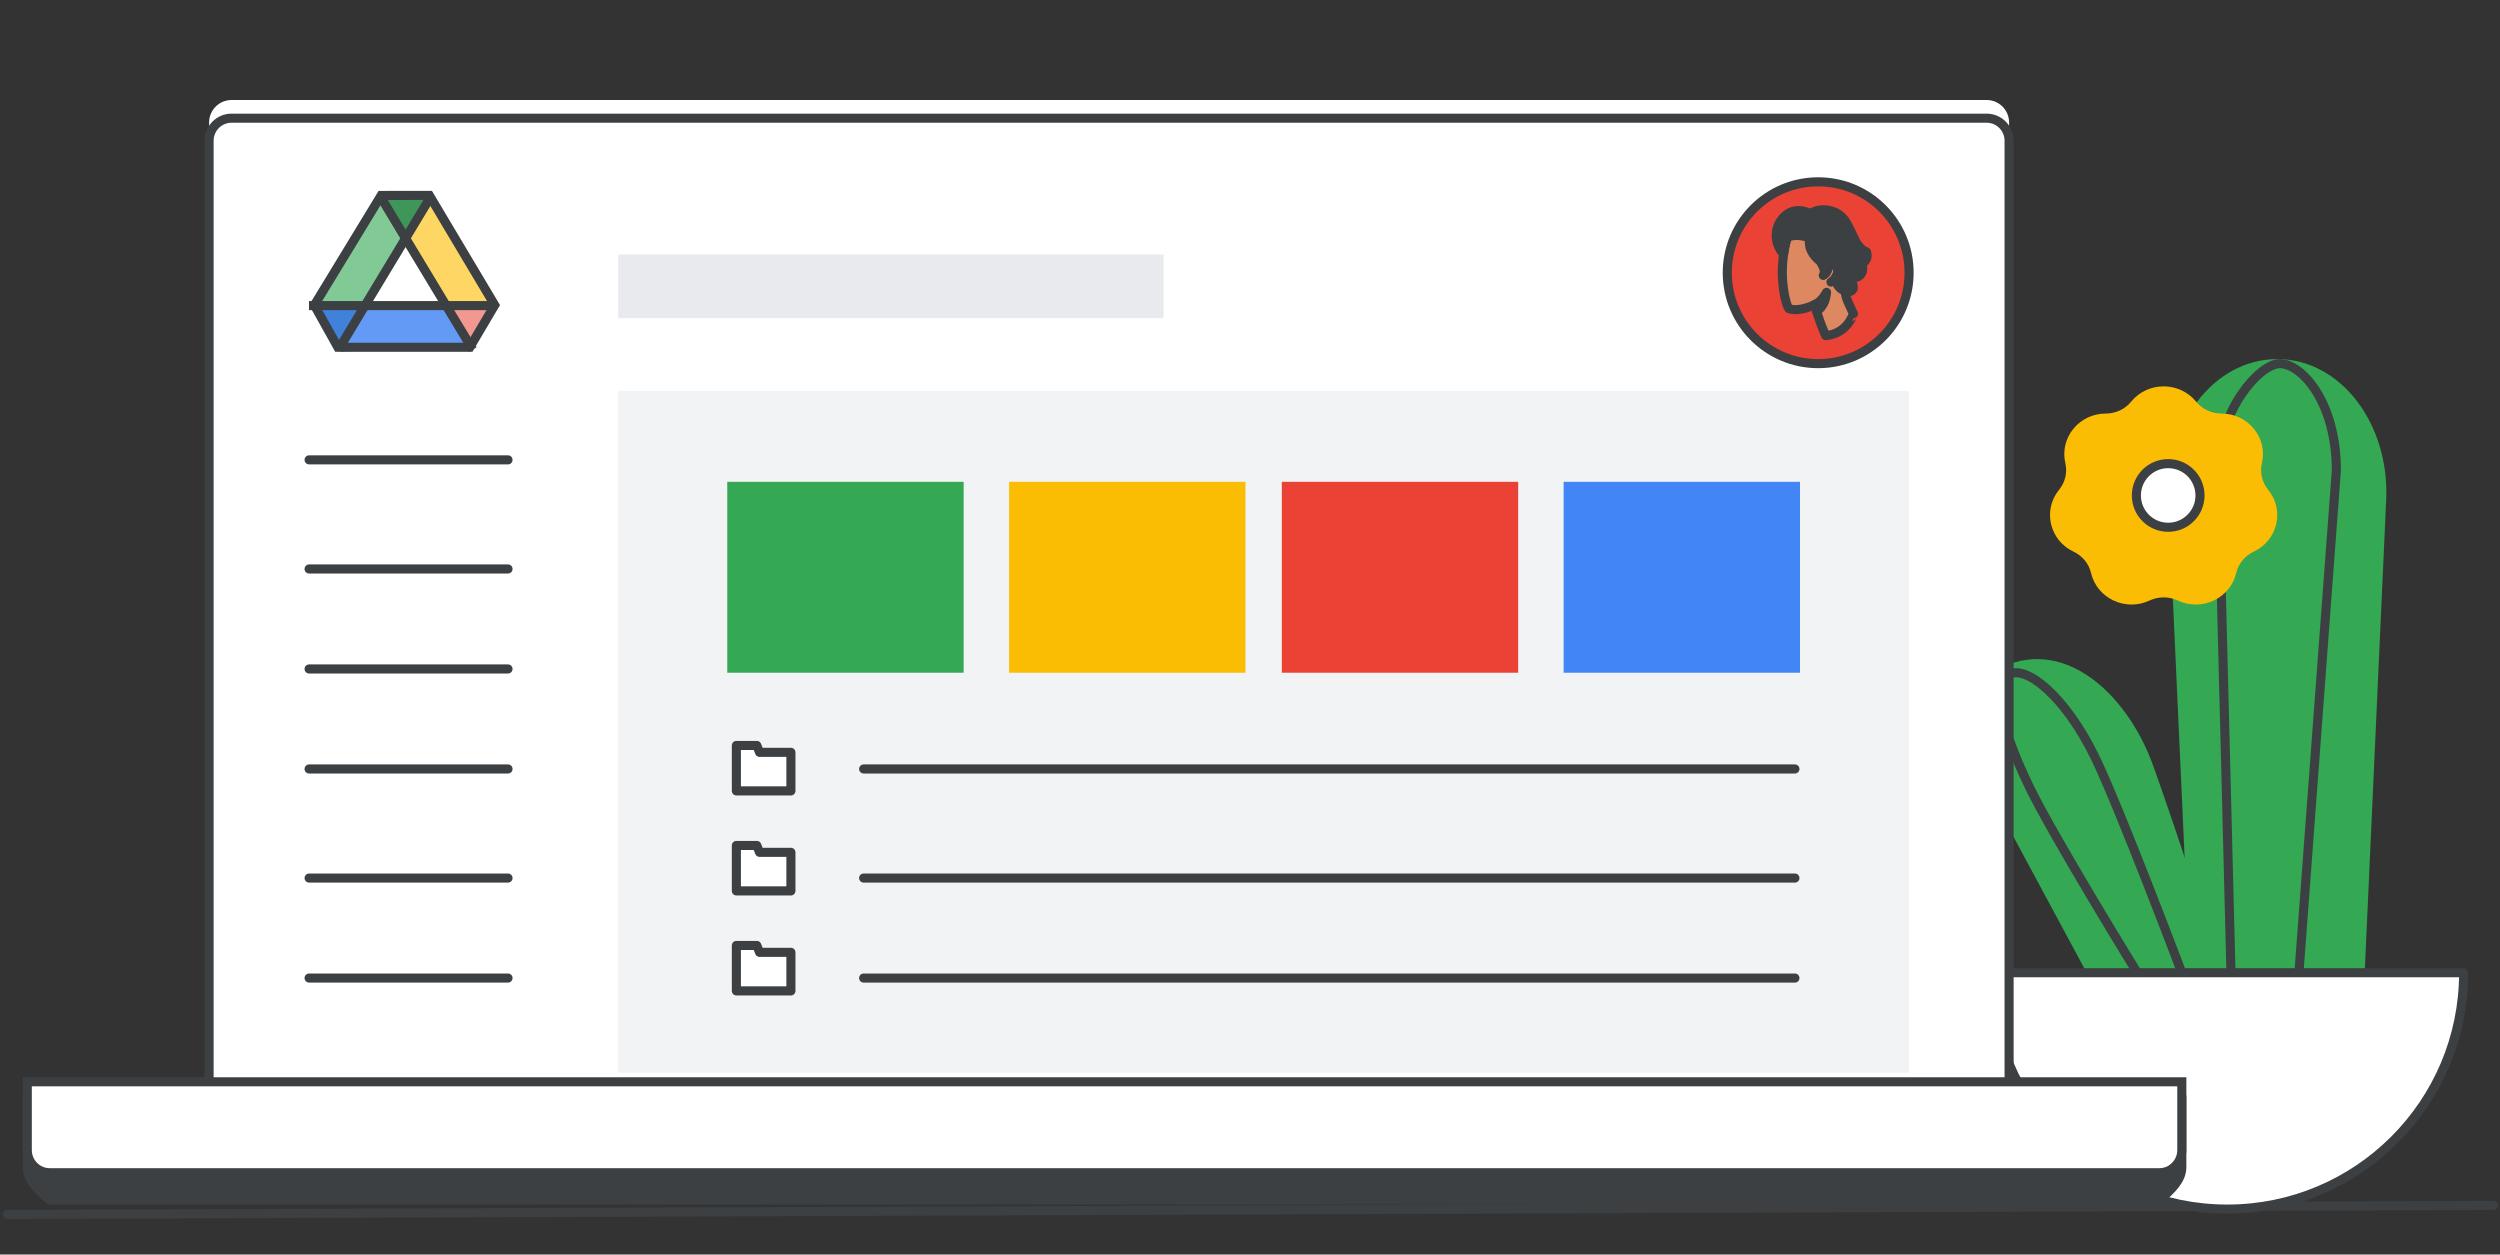 <?xml version="1.0" encoding="UTF-8"?>
<svg width="275px" height="138px" viewBox="0 0 275 138" version="1.1" xmlns="http://www.w3.org/2000/svg" xmlns:xlink="http://www.w3.org/1999/xlink" jetway-hooks="{}">
    <rect x="0" y="0" width="275" height="138" fill="#333333" stroke="none"/>
    <title>product-hero-drive</title>
    <g jetway-hook-id="AFFABBFF-19FE-41AB-B976-6F41767CCED8" id="product-hero-drive" stroke="none" stroke-width="1" fill="none" fill-rule="evenodd">
        <line x1="274.273" y1="132.593" x2="0.817" y2="133.589" jetway-hook-id="D23A26A4-935A-4492-B21D-1365C78A4E63" id="baseline" stroke="#3C4043" stroke-linecap="round" stroke-linejoin="round"></line>
        <g jetway-hook-id="F2A60A90-985C-4C69-8BD4-9E7FD405C0AF" id="cactus" transform="translate(217.703, 39.84)" stroke-linecap="round" stroke-linejoin="round">
            <path d="M21.316,15.126 C20.947,7.073 26.083,0.16 32.797,0.16 C39.511,0.16 44.647,7.073 44.278,15.126 L41.912,67.16 L23.682,67.16 L21.316,15.126 Z" jetway-hook-id="338B0FCF-1F25-486E-A3E4-991F02B0E411" id="Path" stroke="#34A853" fill="#34A853" fill-rule="nonzero"></path>
            <path d="M2.805,49.335 C0.032,43.857 -1.32,35.466 3.481,33.689 C9.882,31.322 16.044,37.26 18.672,44.541 C21.119,51.335 26.297,67.16 26.297,67.16 L12.399,67.16 L2.805,49.335 Z" jetway-hook-id="C8ECFB9B-99D5-4191-B879-A40121B73197" id="Path" stroke="#34A853" fill="#34A853" fill-rule="nonzero"></path>
            <path d="M35.179,67.16 L39.297,11.901 C39.297,4.436 35.503,0.16 33.072,0.16 C30.896,0.16 26.297,5.21 26.297,11.901 L27.705,67.16" jetway-hook-id="935D8FDE-7622-4132-86F9-3A5DE1F9CCD3" id="Path" stroke="#3C4043"></path>
            <path d="M22.297,67.16 C22.297,67.16 15.432,48.991 12.784,43.529 C9.459,36.663 5.135,33.306 3.32,34.346 C1.142,35.589 2.709,40.899 5.515,46.699 C8.171,52.187 17.396,67.16 17.396,67.16" jetway-hook-id="15673711-19AB-4775-B07C-CAB097AA3EBF" id="Path" stroke="#3C4043"></path>
            <path d="M27.297,93.16 C41.66,93.16 53.297,81.515 53.297,67.16 L1.297,67.16 C1.297,81.524 12.934,93.16 27.297,93.16 Z" jetway-hook-id="65C7B6DB-2FD2-490F-9D45-D25EF0A312B5" id="Path" stroke="#3C4043" fill="#FFFFFF" fill-rule="nonzero"></path>
            <path d="M23.477,4.654 C24.249,5.597 25.419,6.15 26.658,6.15 C29.27,6.15 31.204,8.514 30.619,10.994 C30.347,12.168 30.636,13.407 31.408,14.35 C33.036,16.342 32.349,19.284 29.991,20.392 C28.88,20.912 28.066,21.904 27.794,23.078 C27.209,25.557 24.418,26.872 22.06,25.764 C20.949,25.243 19.643,25.243 18.532,25.764 C16.182,26.872 13.383,25.557 12.798,23.078 C12.526,21.904 11.712,20.912 10.601,20.392 C8.251,19.284 7.556,16.342 9.184,14.35 C9.956,13.407 10.244,12.176 9.973,10.994 C9.388,8.514 11.33,6.15 13.934,6.15 C15.173,6.15 16.343,5.605 17.115,4.654 C18.744,2.662 21.848,2.662 23.477,4.654 Z" jetway-hook-id="760CD202-9279-4A76-93A1-EDA92E227C76" id="Path" stroke="#FBBC04" fill="#FBBC04" fill-rule="nonzero"></path>
            <path d="M20.797,18.16 C22.73,18.16 24.297,16.593 24.297,14.66 C24.297,12.727 22.73,11.16 20.797,11.16 C18.864,11.16 17.297,12.727 17.297,14.66 C17.297,16.593 18.864,18.16 20.797,18.16 Z" jetway-hook-id="DF14859E-B6B2-4183-B026-BD5C8EAE603F" id="Path" stroke="#3C4043" fill="#FFFFFF" fill-rule="nonzero"></path>
        </g>
        <g jetway-hook-id="C85ACBAC-DA95-4134-8279-8CA88CB14094" id="laptop" transform="translate(3.219, 11.099)">
            <path d="M19.781,2.378 C19.781,1.01 20.89,-0.099 22.256,-0.099 L215.307,-0.099 C216.674,-0.099 217.781,1.01 217.781,2.378 L217.781,108.901 L19.781,108.901 L19.781,2.378 Z" jetway-hook-id="E81946C9-ABC2-4E1F-BF2C-75A0BEDCBFFC" id="Fill-1" fill="#FFFFFF"></path>
            <path d="M19.781,4.378 C19.781,3.01 20.89,1.901 22.256,1.901 L215.307,1.901 C216.674,1.901 217.781,3.01 217.781,4.378 L217.781,110.901 L19.781,110.901 L19.781,4.378 Z" jetway-hook-id="E268A471-81B0-4416-8C18-38BE723D1AE3" id="Stroke-7" stroke="#3C4043" stroke-linecap="round" stroke-linejoin="round"></path>
            <path d="M-0.219,109.901 L236.781,109.901 L236.781,117.295 C236.781,118.655 235.676,119.758 234.313,120.901 L2.25,120.901 C0.886,119.758 -0.219,118.655 -0.219,117.295 L-0.219,109.901 Z" jetway-hook-id="DEA2CF7E-5B67-4563-870D-5183550FF777" id="Fill-9" fill="#3C4043"></path>
            <path d="M-0.219,109.901 L236.781,109.901 L236.781,117.295 C236.781,118.655 235.676,119.758 234.313,120.901 L2.25,120.901 C0.886,119.758 -0.219,118.655 -0.219,117.295 L-0.219,109.901 Z" jetway-hook-id="9CB6D1C5-1393-410D-986D-84496995DF34" id="Stroke-11" stroke="#3C4043"></path>
            <path d="M-0.219,107.901 L236.781,107.901 L236.781,115.401 C236.781,116.781 235.676,117.901 234.313,117.901 L2.25,117.901 C0.886,117.901 -0.219,116.781 -0.219,115.401 L-0.219,107.901 Z" jetway-hook-id="751A7954-AC32-4395-B3D2-6077AFB2EBAE" id="Fill-13" fill="#FFFFFF"></path>
            <path d="M-0.219,107.901 L236.781,107.901 L236.781,115.401 C236.781,116.781 235.676,117.901 234.313,117.901 L2.25,117.901 C0.886,117.901 -0.219,116.781 -0.219,115.401 L-0.219,107.901 Z" jetway-hook-id="7E7F8BB0-009E-44C8-B144-63A838ED9941" id="Stroke-15" stroke="#3C4043"></path>
        </g>
        <g jetway-hook-id="D4689953-F4A3-412C-A137-7989524C918F" id="screen" transform="translate(29.35, 19.978)">
            <rect jetway-hook-id="ED7EE9E7-A5B3-4F15-ACF8-56C5FB531AEA" id="Rectangle" fill="#F1F3F4" x="38.65" y="23.022" width="142" height="75"></rect>
            <polygon jetway-hook-id="EB6B62BC-4BE9-43E1-81E9-180C9099EBEE" id="folder" stroke="#3C4043" fill="#FFFFFF" stroke-linecap="round" stroke-linejoin="round" points="51.65 89.022 51.65 84.022 53.9 84.022 54.2 84.78 57.65 84.78 57.65 89.022"></polygon>
            <polygon jetway-hook-id="2C6D626F-3C32-4CA3-B13C-5D249B05C1C5" id="folder" stroke="#3C4043" fill="#FFFFFF" stroke-linecap="round" stroke-linejoin="round" points="51.65 78.022 51.65 73.022 53.9 73.022 54.2 73.78 57.65 73.78 57.65 78.022"></polygon>
            <line x1="65.65" y1="64.608" x2="168.092" y2="64.608" jetway-hook-id="FBDE4C42-7459-40A9-AD92-8DE0C36DF7D5" id="Stroke-205" stroke="#3C4043" stroke-linecap="round" stroke-linejoin="round"></line>
            <polygon jetway-hook-id="7B39EF64-0C89-4DF2-9F36-4E4C4888E06C" id="Fill-236" fill="#34A853" points="50.65 54.022 76.65 54.022 76.65 33.022 50.65 33.022"></polygon>
            <polygon jetway-hook-id="39B035B2-53E0-4BCF-865B-F03828D11DE4" id="Fill-236" fill="#FBBC04" points="81.65 54.022 107.65 54.022 107.65 33.022 81.65 33.022"></polygon>
            <polygon jetway-hook-id="D4001DC9-F67B-4428-B51A-CF40961EDC8A" id="Fill-236" fill="#EA4335" points="111.65 54.022 137.65 54.022 137.65 33.022 111.65 33.022"></polygon>
            <polygon jetway-hook-id="E1C69B05-C224-4921-90C5-F54498A4180E" id="Fill-236" fill="#4285F4" points="142.65 54.022 168.65 54.022 168.65 33.022 142.65 33.022"></polygon>
            <g jetway-hook-id="1CF53AEB-B240-46BC-9826-D5B0ADBC846D" id="Group" transform="translate(4.65, 1.022)">
                <g jetway-hook-id="8C56EFB4-C1AF-445A-B856-EEF60AFE1955" id="Logos/drive">
                    <g jetway-hook-id="8C90D026-3C67-461F-88E8-F43D6ED5B15F" id="Group-44">
                        <g jetway-hook-id="90BAC48F-922D-4156-9721-7193880A5F2B" id="Group-6" transform="translate(0, -0)">
                            <g jetway-hook-id="76431CBF-664F-4942-9432-23E04A9F2B95" id="Group-5" transform="translate(0.75, 0.643)">
                                <polygon jetway-hook-id="C04CD9C5-19C3-42B8-882B-1D70DDE81EDC" id="Triangle-Copy" fill="#4081DA" transform="translate(2.812, 14.349) scale(1, -1) translate(-2.812, -14.349) " points="2.812 11.642 5.625 17.057 0 17.057"></polygon>
                                <polygon jetway-hook-id="4AFD2726-3211-4999-901F-71725713AB6E" id="Triangle-Copy" fill="#F29891" transform="translate(16.799, 14.177) scale(-1, -1) translate(-16.799, -14.177) " points="16.608 11.973 19.239 16.248 14.358 16.382"></polygon>
                                <polygon jetway-hook-id="D7743CC8-255C-4714-BACF-12621219DCAE" id="Path-15" fill="#FDD663" points="12.938 0 10.125 4.873 14.432 11.913 20.062 11.847"></polygon>
                                <polygon jetway-hook-id="28E7D2FB-1A58-446C-8D83-72D40E5CE673" id="Path-15" fill="#629AF6" transform="translate(10.245, 15.561) rotate(-240) translate(-10.245, -15.561) " points="7.583 9.311 5.197 13.727 9.865 21.812 15.293 21.314"></polygon>
                                <polygon jetway-hook-id="B4F44979-F534-402F-854E-6B6ABA5A1567" id="Path-15" fill="#81C995" transform="translate(4.968, 5.956) scale(-1, 1) translate(-4.968, -5.956) " points="2.812 0 2.55732935e-13 4.873 4.307 11.913 9.937 11.847"></polygon>
                                <polygon jetway-hook-id="DC67E434-AD27-463F-8230-4DB264BBEBD1" id="Triangle" fill="#3F965A" transform="translate(9.844, 2.707) scale(1, -1) translate(-9.844, -2.707) " points="9.827 0 12.938 5.415 6.75 5.415"></polygon>
                                <polygon jetway-hook-id="9DC61A42-BE28-40BD-BEDB-CC6B695AB600" id="Triangle" fill="#FFFFFF" points="9.937 4.873 14.838 11.834 5.062 11.834"></polygon>
                            </g>
                            <path d="M13.228,0.494 C14.386,2.445 16.784,6.467 20.42,12.561 L20.42,12.561 L17.681,17.199 L3.165,17.199 L0.579,12.569 L7.925,0.5 Z" jetway-hook-id="EA753CE4-575E-4682-8E4E-A2945697405D" id="Triangle" stroke="#3C4043"></path>
                            <line x1="0.489" y1="12.616" x2="19.989" y2="12.616" jetway-hook-id="543B9928-CCF8-49DF-8582-E47024110A7A" id="Line-13" stroke="#3C4043" stroke-linecap="square"></line>
                        </g>
                        <line x1="3.489" y1="17.024" x2="13.239" y2="0.861" jetway-hook-id="F05C31C2-5BA8-4098-81FE-5A49155848F6" id="Line-14" stroke="#3C4043" stroke-linecap="square"></line>
                        <line x1="7.989" y1="17.024" x2="17.739" y2="0.861" jetway-hook-id="8AA17727-E7FD-4861-85C1-050272CADC09" id="Line-14" stroke="#3C4043" stroke-linecap="square" transform="translate(12.864, 8.943) scale(-1, 1) translate(-12.864, -8.943) "></line>
                    </g>
                </g>
            </g>
            <line x1="65.65" y1="76.608" x2="168.092" y2="76.608" jetway-hook-id="4C72C68D-334D-4925-9D9A-E8ECC94CE506" id="Stroke-205" stroke="#3C4043" stroke-linecap="round" stroke-linejoin="round"></line>
            <polygon jetway-hook-id="FE2E9A14-9A05-4232-AE36-D06FF31F1513" id="folder" stroke="#3C4043" fill="#FFFFFF" stroke-linecap="round" stroke-linejoin="round" points="51.65 67.022 51.65 62.022 53.9 62.022 54.2 62.78 57.65 62.78 57.65 67.022"></polygon>
            <line x1="65.65" y1="87.608" x2="168.092" y2="87.608" jetway-hook-id="D1DC6FA7-19B0-4588-B49A-39FF2F7A8299" id="Stroke-205" stroke="#3C4043" stroke-linecap="round" stroke-linejoin="round"></line>
            <line x1="4.65" y1="30.608" x2="26.531" y2="30.608" jetway-hook-id="DB21E82D-548D-4747-8E57-5F084CF6E988" id="Stroke-205-Copy-5" stroke="#3C4043" stroke-linecap="round" stroke-linejoin="round"></line>
            <line x1="4.65" y1="42.608" x2="26.531" y2="42.608" jetway-hook-id="AC38DBF0-CEC7-4870-9632-F0922B67711C" id="Stroke-205-Copy-4" stroke="#3C4043" stroke-linecap="round" stroke-linejoin="round"></line>
            <line x1="4.65" y1="53.608" x2="26.531" y2="53.608" jetway-hook-id="827E4E86-000B-4A3E-B2E5-4455DBE54D5C" id="Stroke-205-Copy-3" stroke="#3C4043" stroke-linecap="round" stroke-linejoin="round"></line>
            <line x1="4.65" y1="64.608" x2="26.531" y2="64.608" jetway-hook-id="B49811A9-3F88-477B-ADD3-9E85BBE20B96" id="Stroke-205-Copy-2" stroke="#3C4043" stroke-linecap="round" stroke-linejoin="round"></line>
            <line x1="4.65" y1="76.608" x2="26.531" y2="76.608" jetway-hook-id="6DEBCF32-9741-44E3-AA1F-D7FE3EAF34D7" id="Stroke-205-Copy" stroke="#3C4043" stroke-linecap="round" stroke-linejoin="round"></line>
            <line x1="4.65" y1="87.608" x2="26.531" y2="87.608" jetway-hook-id="27DF7C8D-ED0E-401B-9D7C-F0728A208F73" id="Stroke-205-Copy" stroke="#3C4043" stroke-linecap="round" stroke-linejoin="round"></line>
            <rect jetway-hook-id="DB3A78E7-770B-4E76-B77E-6306E65EBB00" id="Rectangle" fill="#E8EAED" x="38.65" y="8.022" width="60" height="7"></rect>
            <g jetway-hook-id="0BE8E422-D2DF-468A-87C9-7E6351E2A6E0" id="Group-16" transform="translate(160.65, 0.022)">
                <circle jetway-hook-id="98C1E35A-DFB5-44F2-9CBF-062F354C4B0F" id="Oval" stroke="#3C4043" fill="#EA4335" fill-rule="nonzero" cx="10" cy="10" r="10"></circle>
                <g jetway-hook-id="916F5932-583E-4EE6-AA0C-39485DA0B4FA" id="Group-25" transform="translate(10.385, 10) scale(-1, 1) translate(-10.385, -10) translate(5.385, 3.077)">
                    <g jetway-hook-id="B9C41FF3-13D8-48E5-8371-26E19CBFD95C" id="Group-23">
                        <path d="M4.56,13.846 C4.56,13.846 5.358,12.102 5.75,10.425 C5.75,10.425 7.425,11.288 8.616,10.873 C8.616,10.873 9.132,10.109 9.305,7.701 C9.399,6.489 9.242,4.645 8.929,3.516 C8.584,2.237 7.41,1.373 5.484,1.689 C2.869,2.104 1.663,3.632 2.148,6.272 C2.712,9.412 2.415,9.412 1.506,11.438 C1.522,11.438 2.148,13.63 4.56,13.846" jetway-hook-id="59CD6A90-287B-4CEF-92C3-D8E8CEBC0A69" id="Fill-1" fill="#DD8861" fill-rule="nonzero"></path>
                        <path d="M4.56,13.846 C4.56,13.846 5.358,12.102 5.75,10.425 C5.75,10.425 7.425,11.288 8.616,10.873 C8.616,10.873 9.132,10.109 9.305,7.701 C9.399,6.489 9.242,4.645 8.929,3.516 C8.584,2.237 7.41,1.373 5.484,1.689 C2.869,2.104 1.663,3.632 2.148,6.272 C2.712,9.412 2.415,9.412 1.506,11.438 C1.522,11.438 2.148,13.63 4.56,13.846 Z" jetway-hook-id="23B23C57-CD36-4894-8870-3A1A8E90BE97" id="Stroke-3" stroke="#3D4043" stroke-linecap="round" stroke-linejoin="round"></path>
                        <path d="M4.309,6.306 C4.309,6.306 4.074,5.99 3.745,6.04 C3.417,6.09 3.197,6.438 3.229,6.821 C3.244,7.202 3.589,7.734 3.98,7.95" jetway-hook-id="3A7EC9C0-B431-4E9B-BCDE-3EED774DE14B" id="Stroke-5" stroke="#3C4043" stroke-linecap="round" stroke-linejoin="round"></path>
                        <path d="M5.562,11.156 C5.562,11.156 4.607,10.724 4.466,9.079 C4.466,9.079 4.936,10.059 5.766,10.425 C5.766,10.425 5.719,10.607 5.687,10.757 C5.625,10.923 5.562,11.156 5.562,11.156" jetway-hook-id="B1DC6DE7-F33E-4E96-9AB8-57AFED43D620" id="Fill-7" fill="#3C4043" fill-rule="nonzero"></path>
                        <path d="M5.562,11.156 C5.562,11.156 4.607,10.724 4.466,9.079 C4.466,9.079 4.936,10.059 5.766,10.425 C5.766,10.425 5.719,10.607 5.687,10.757 C5.625,10.923 5.562,11.156 5.562,11.156 Z" jetway-hook-id="D26B3726-059A-4C66-8407-EF7DFFB5C053" id="Stroke-9" stroke="#3C4043" stroke-linecap="round" stroke-linejoin="round"></path>
                        <path d="M3.511,7.518 C3.511,7.518 3.417,8.863 2.054,8.996 C1.835,9.013 1.334,8.88 1.585,8.182 C1.726,7.817 1.6,7.501 1.256,7.452 C0.88,7.385 0.222,6.937 0.598,5.957 C0.598,5.957 -0.263,5.558 0.081,4.611 C0.081,4.611 0.473,4.545 0.989,3.897 C1.334,3.449 1.632,2.569 2.289,1.406 C3.088,-0.022 5.061,-0.388 6.267,0.426 C6.267,0.426 7.989,-0.62 9.32,0.958 C10.495,2.369 9.947,4.163 9.179,4.844 C9.179,4.844 9.007,3.449 8.725,2.984 C8.725,2.984 7.52,2.519 6.282,3.167 C6.282,3.167 6.783,4.346 5.171,5.674 C5.171,5.674 4.419,6.704 4.826,7.219 C4.826,7.219 4.262,6.937 4.325,6.306 C4.325,6.306 4.168,6.04 3.761,6.04 C3.526,6.04 3.244,6.322 3.244,6.821 C3.229,7.103 3.511,7.518 3.511,7.518" jetway-hook-id="78247496-BFB3-460C-AC75-4AAD6960CF59" id="Fill-11" fill="#3C4043" fill-rule="nonzero"></path>
                        <path d="M3.511,7.518 C3.511,7.518 3.417,8.863 2.054,8.996 C1.835,9.013 1.334,8.88 1.585,8.182 C1.726,7.817 1.6,7.501 1.256,7.452 C0.88,7.385 0.222,6.937 0.598,5.957 C0.598,5.957 -0.263,5.558 0.081,4.611 C0.081,4.611 0.473,4.545 0.989,3.897 C1.334,3.449 1.632,2.569 2.289,1.406 C3.088,-0.022 5.061,-0.388 6.267,0.426 C6.267,0.426 7.989,-0.62 9.32,0.958 C10.495,2.369 9.947,4.163 9.179,4.844 C9.179,4.844 9.007,3.449 8.725,2.984 C8.725,2.984 7.52,2.519 6.282,3.167 C6.282,3.167 6.783,4.346 5.171,5.674 C5.171,5.674 4.419,6.704 4.826,7.219 C4.826,7.219 4.262,6.937 4.325,6.306 C4.325,6.306 4.168,6.04 3.761,6.04 C3.526,6.04 3.244,6.322 3.244,6.821 C3.229,7.103 3.511,7.518 3.511,7.518 Z" jetway-hook-id="70195B33-CD29-4792-B2FD-CE34EE60A28F" id="Stroke-13" stroke="#3C4043" stroke-linecap="round" stroke-linejoin="round"></path>
                    </g>
                </g>
            </g>
        </g>
    </g>
</svg>